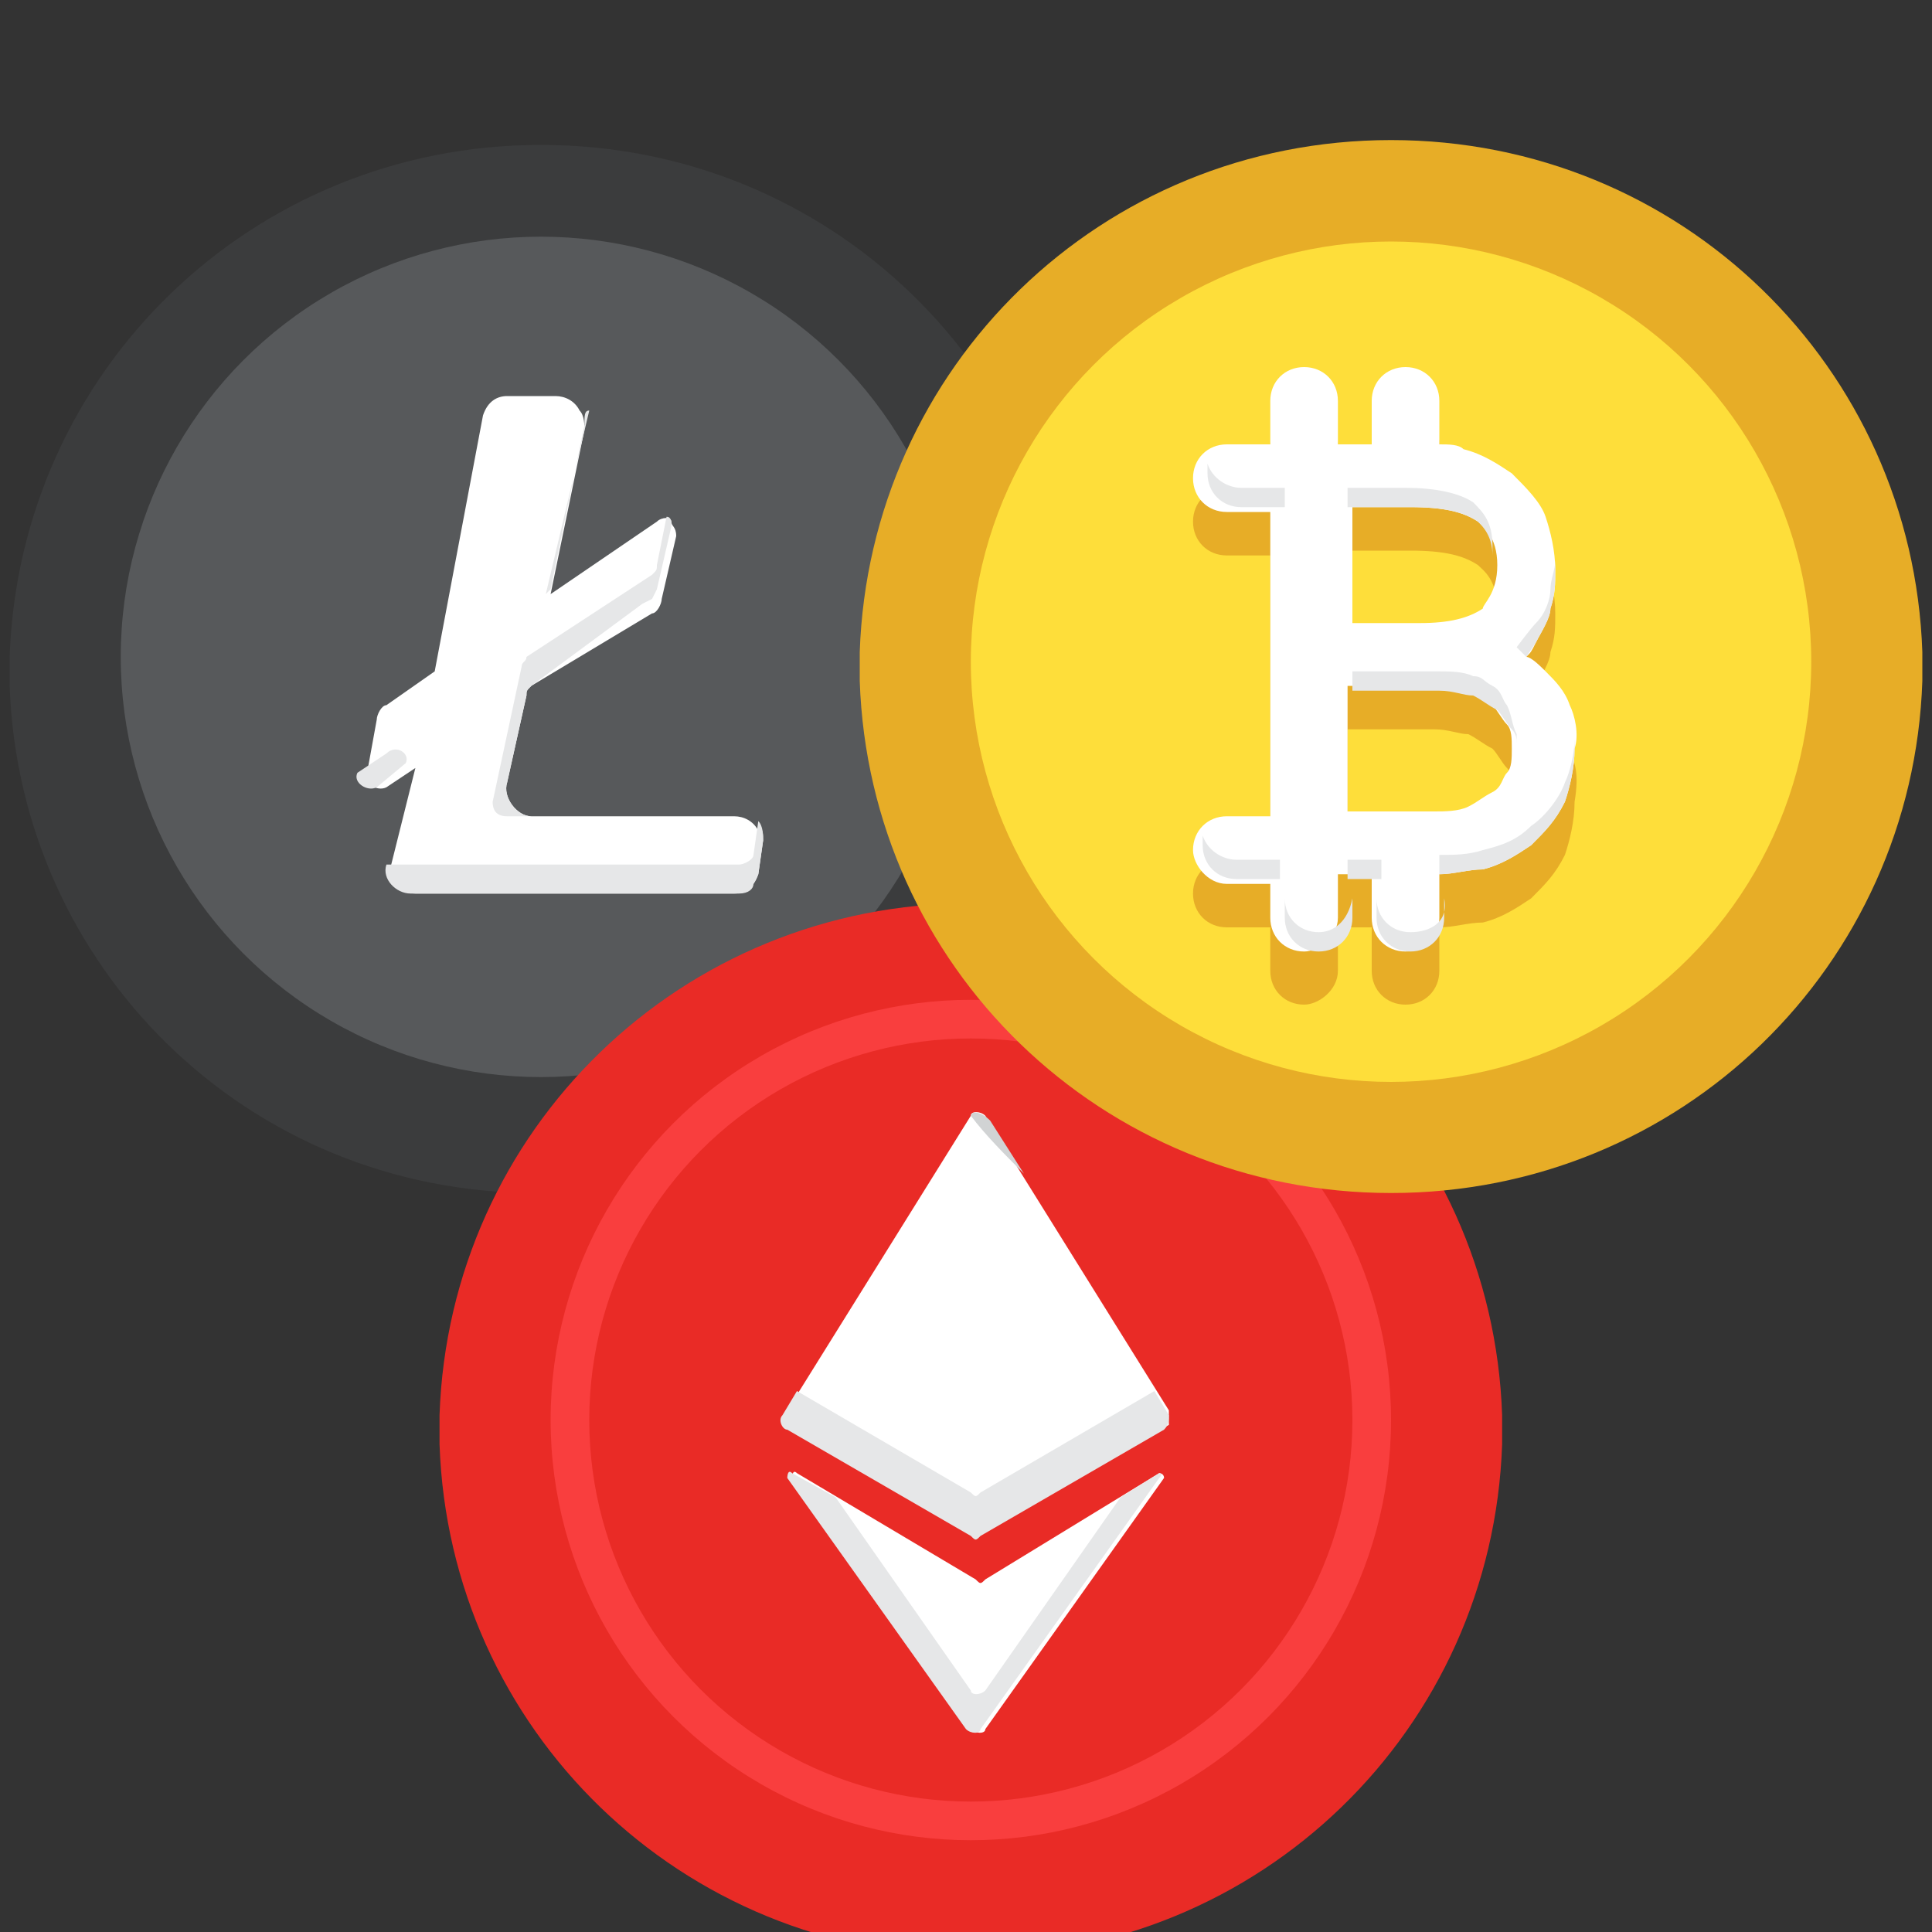 <?xml version="1.0" encoding="utf-8"?>
<!-- Generator: Adobe Illustrator 25.4.1, SVG Export Plug-In . SVG Version: 6.00 Build 0)  -->
<svg version="1.1" id="Layer_1" xmlns="http://www.w3.org/2000/svg" xmlns:xlink="http://www.w3.org/1999/xlink" x="0px" y="0px"
	 width="40px" height="40px" viewBox="0 0 40 40" style="enable-background:new 0 0 40 40;" xml:space="preserve">
<rect x="0" y="0" width="40" height="40" fill="#333333" stroke="none"/>
<style type="text/css">
	.st0{fill:#3B3C3D;}
	.st1{fill:#57595B;}
	.st2{fill:#FFFFFF;}
	.st3{fill:#E6E7E8;}
	.st4{fill:#E92B26;}
	.st5{fill:#F93E3E;}
	.st6{fill:#D1D3D4;}
	.st7{fill:#E7AD27;}
	.st8{fill:#FEDE3A;}
</style>
<path class="st0" d="M22.1,13.8c0,0.1,0,0.3,0,0.3c-0.2,5.9-5,10.6-11,10.6S0.4,20,0.2,14.2c0-0.1,0-0.3,0-0.3c0-0.1,0-0.3,0-0.3
	c0.2-5.9,5-10.6,11-10.6s10.8,4.7,11,10.6C22.1,13.6,22.1,13.7,22.1,13.8z"/>
<ellipse class="st1" cx="11.2" cy="13.6" rx="8.7" ry="8.7"/>
<path class="st2" d="M15.8,17.4l-0.1,0.7c-0.1,0.3-0.3,0.4-0.5,0.4H8.6c-0.3,0-0.6-0.3-0.5-0.6l0,0l0.5-2l-0.6,0.4
	c-0.2,0.1-0.5-0.1-0.4-0.3V16l0.2-1.1c0-0.1,0.1-0.3,0.2-0.3l1-0.7L10,8.6c0.1-0.3,0.3-0.4,0.5-0.4h1c0.2,0,0.4,0.1,0.5,0.3
	c0.1,0.1,0.1,0.3,0.1,0.4l-0.7,3.4l2.2-1.5c0.1-0.1,0.3-0.1,0.3,0s0.1,0.1,0.1,0.3l-0.3,1.3c0,0.1-0.1,0.3-0.2,0.3L11,14.2
	c-0.1,0.1-0.1,0.1-0.1,0.2l-0.4,1.8c-0.1,0.3,0.2,0.7,0.5,0.7h4.2c0.2,0,0.4,0.1,0.5,0.3C15.8,17.1,15.8,17.3,15.8,17.4L15.8,17.4z"
	/>
<g>
	<path class="st3" d="M15.8,17.4l-0.1,0.7l-0.1,0.2c0,0.1-0.1,0.2-0.3,0.2H8.5c-0.3,0-0.6-0.3-0.5-0.6h7.3c0.1,0,0.3-0.1,0.3-0.2
		l0.1-0.7C15.8,17.1,15.8,17.3,15.8,17.4z"/>
	<path class="st3" d="M13.9,10.9l-0.3,1.3l-0.1,0.2l-0.2,0.1L11,14.2c-0.1,0.1-0.1,0.1-0.1,0.2l-0.4,1.8c-0.1,0.3,0.2,0.7,0.5,0.7
		h-0.5c-0.2,0-0.3-0.1-0.3-0.3l0.6-2.8c0-0.1,0.1-0.1,0.1-0.2l2.6-1.7c0.1-0.1,0.1-0.1,0.1-0.2l0.2-1C13.9,10.7,13.9,10.8,13.9,10.9
		L13.9,10.9z"/>
	<path class="st3" d="M12.1,8.8l-0.7,3.4l-0.1,0.1l0.9-3.8C12.1,8.5,12.1,8.6,12.1,8.8z"/>
	<path class="st3" d="M8.4,15.8L8.4,15.8l-0.6,0.5c-0.2,0.1-0.5-0.1-0.4-0.3V16L8,15.6C8.2,15.4,8.5,15.6,8.4,15.8L8.4,15.8z"/>
</g>
<path class="st4" d="M31.1,29.6c0,0.1,0,0.3,0,0.3c-0.2,5.9-5,10.6-11,10.6s-10.8-4.7-11-10.6c0-0.1,0-0.3,0-0.3c0-0.1,0-0.3,0-0.3
	c0.2-5.9,5-10.6,11-10.6s10.8,4.7,11,10.6C31.1,29.3,31.1,29.4,31.1,29.6z"/>
<ellipse class="st5" cx="20.1" cy="29.4" rx="8.7" ry="8.7"/>
<ellipse class="st4" cx="20.1" cy="29.4" rx="7.9" ry="7.9"/>
<path class="st2" d="M24.2,29.2l-3.8-6.1c-0.1-0.1-0.3-0.1-0.3,0l-3.8,6.1c-0.1,0.1,0,0.3,0.1,0.3l3.8,2.2c0.1,0.1,0.1,0.1,0.2,0
	l3.8-2.2C24.2,29.5,24.2,29.4,24.2,29.2z"/>
<path class="st2" d="M24,30.5l-3.6,2.2c-0.1,0.1-0.1,0.1-0.2,0l-3.7-2.2c-0.1-0.1-0.1,0.1-0.1,0.1l3.7,5.2c0.1,0.1,0.3,0.1,0.3,0
	l3.7-5.2C24.1,30.5,24,30.5,24,30.5z"/>
<path class="st3" d="M23.9,28.8l-3.6,2.1c-0.1,0.1-0.1,0.1-0.2,0l-3.6-2.1l-0.3,0.5c-0.1,0.1,0,0.3,0.1,0.3l3.8,2.2
	c0.1,0.1,0.1,0.1,0.2,0l3.8-2.2c0.1-0.1,0.1-0.2,0.1-0.3L23.9,28.8z"/>
<path class="st3" d="M24,30.5L23.2,31l-2.8,4c-0.1,0.1-0.3,0.1-0.3,0l-2.8-4l-0.9-0.5c-0.1-0.1-0.1,0.1-0.1,0.1l3.7,5.2
	c0.1,0.1,0.3,0.1,0.3,0l3.7-5.2C24.1,30.5,24,30.5,24,30.5L24,30.5z"/>
<path class="st6" d="M20.1,23.1c0.3,0.4,0.7,0.8,1.1,1.2l-0.7-1.1C20.3,23,20.1,23,20.1,23.1z"/>
<path class="st7" d="M39.8,13.8c0,0.1,0,0.3,0,0.3c-0.2,5.9-5,10.6-11,10.6s-10.8-4.7-11-10.6c0-0.1,0-0.3,0-0.3c0-0.1,0-0.3,0-0.3
	c0.2-5.9,5-10.6,11-10.6s10.8,4.7,11,10.6C39.8,13.6,39.8,13.7,39.8,13.8z"/>
<ellipse class="st8" cx="28.8" cy="13.7" rx="8.7" ry="8.7"/>
<path class="st7" d="M32.5,15.5c-0.1-0.3-0.3-0.5-0.5-0.7c-0.1-0.1-0.3-0.3-0.4-0.3c0.1-0.1,0.1-0.1,0.2-0.3
	c0.1-0.2,0.3-0.5,0.3-0.7c0.1-0.3,0.1-0.5,0.1-0.8c0-0.4-0.1-0.8-0.2-1.1c-0.1-0.3-0.4-0.6-0.7-0.9c-0.3-0.2-0.6-0.4-1-0.5
	c-0.1-0.1-0.3-0.1-0.5-0.1V9.2c0-0.4-0.3-0.7-0.7-0.7c-0.4,0-0.7,0.3-0.7,0.7v0.9h-0.7V9.2c0-0.4-0.3-0.7-0.7-0.7
	c-0.4,0-0.7,0.3-0.7,0.7v0.9h-0.9c-0.4,0-0.7,0.3-0.7,0.7c0,0.4,0.3,0.7,0.7,0.7h0.9v6.3h-0.9c-0.4,0-0.7,0.3-0.7,0.7
	c0,0.4,0.3,0.7,0.7,0.7h0.9v0.9c0,0.4,0.3,0.7,0.7,0.7c0.3,0,0.7-0.3,0.7-0.7v-0.9h0.7v0.9c0,0.4,0.3,0.7,0.7,0.7
	c0.4,0,0.7-0.3,0.7-0.7v-0.9c0.3,0,0.6-0.1,0.9-0.1c0.4-0.1,0.7-0.3,1-0.5c0.3-0.3,0.5-0.5,0.7-0.9c0.1-0.3,0.2-0.7,0.2-1.1
	C32.7,16,32.6,15.8,32.5,15.5L32.5,15.5z M28.6,11.4h0.6c0.7,0,1.1,0.1,1.4,0.3c0.1,0.1,0.4,0.3,0.4,0.9c0,0.6-0.3,0.8-0.3,0.9
	c-0.3,0.2-0.7,0.3-1.3,0.3h-1.4v-2.4L28.6,11.4z M31.2,16.9c-0.1,0.1-0.1,0.3-0.3,0.4s-0.3,0.2-0.5,0.3c-0.2,0.1-0.5,0.1-0.7,0.1
	h-1.1h-0.7v-2.6h1.8c0.3,0,0.5,0.1,0.7,0.1c0.2,0.1,0.3,0.2,0.5,0.3c0.1,0.1,0.2,0.3,0.3,0.4c0.1,0.1,0.1,0.3,0.1,0.5
	C31.3,16.6,31.3,16.8,31.2,16.9L31.2,16.9z"/>
<path class="st2" d="M32.5,14.6c-0.1-0.3-0.3-0.5-0.5-0.7c-0.1-0.1-0.3-0.3-0.4-0.3c0.1-0.1,0.1-0.1,0.2-0.3
	c0.1-0.2,0.3-0.5,0.3-0.7c0.1-0.3,0.1-0.5,0.1-0.8c0-0.4-0.1-0.8-0.2-1.1c-0.1-0.3-0.4-0.6-0.7-0.9c-0.3-0.2-0.6-0.4-1-0.5
	c-0.1-0.1-0.3-0.1-0.5-0.1V8.3c0-0.4-0.3-0.7-0.7-0.7c-0.4,0-0.7,0.3-0.7,0.7v0.9h-0.7V8.3c0-0.4-0.3-0.7-0.7-0.7
	c-0.4,0-0.7,0.3-0.7,0.7v0.9h-0.9c-0.4,0-0.7,0.3-0.7,0.7c0,0.4,0.3,0.7,0.7,0.7h0.9v6.3h-0.9c-0.4,0-0.7,0.3-0.7,0.7
	c0,0.3,0.3,0.7,0.7,0.7h0.9V19c0,0.4,0.3,0.7,0.7,0.7c0.3,0,0.7-0.3,0.7-0.7v-0.9h0.7V19c0,0.4,0.3,0.7,0.7,0.7
	c0.4,0,0.7-0.3,0.7-0.7v-0.9c0.3,0,0.6-0.1,0.9-0.1c0.4-0.1,0.7-0.3,1-0.5c0.3-0.3,0.5-0.5,0.7-0.9c0.1-0.3,0.2-0.7,0.2-1.1
	C32.7,15.2,32.6,14.8,32.5,14.6L32.5,14.6z M28.6,10.5h0.6c0.7,0,1.1,0.1,1.4,0.3c0.1,0.1,0.4,0.3,0.4,0.9c0,0.6-0.3,0.8-0.3,0.9
	c-0.3,0.2-0.7,0.3-1.3,0.3h-1.4v-2.4C27.9,10.5,28.6,10.5,28.6,10.5z M31.2,16c-0.1,0.1-0.1,0.3-0.3,0.4s-0.3,0.2-0.5,0.3
	c-0.2,0.1-0.5,0.1-0.7,0.1h-1.1h-0.7v-2.6h1.8c0.3,0,0.5,0.1,0.7,0.1c0.2,0.1,0.3,0.2,0.5,0.3c0.1,0.1,0.2,0.3,0.3,0.4
	c0.1,0.1,0.1,0.3,0.1,0.5C31.3,15.7,31.3,15.9,31.2,16L31.2,16z"/>
<g>
	<path class="st3" d="M26.5,17.8h-0.9c-0.3,0-0.6-0.2-0.7-0.5c0,0.1,0,0.1,0,0.2c0,0.4,0.3,0.7,0.7,0.7h0.9V17.8L26.5,17.8z"/>
	<path class="st3" d="M31.8,12.9c-0.1,0.1-0.4,0.5-0.4,0.5l0.2,0.2l0.2-0.3c0.1-0.2,0.3-0.5,0.3-0.7c0.1-0.3,0.1-0.5,0.1-0.8
		c0-0.1,0-0.1,0-0.2c0,0.2-0.1,0.4-0.1,0.6C32.1,12.4,32,12.7,31.8,12.9z"/>
	<path class="st3" d="M27.9,10.1v0.4h0.7h0.6c0.7,0,1.1,0.1,1.4,0.3c0.1,0.1,0.3,0.3,0.3,0.7c0-0.1,0-0.1,0-0.2
		c0-0.5-0.2-0.7-0.4-0.9c-0.3-0.2-0.8-0.3-1.4-0.3h-0.5C28.6,10.1,27.9,10.1,27.9,10.1z"/>
	<path class="st3" d="M31.2,14.6c-0.1-0.1-0.1-0.3-0.3-0.4S30.7,14,30.5,14c-0.2-0.1-0.5-0.1-0.7-0.1h-1.8v0.4h1.8
		c0.3,0,0.5,0.1,0.7,0.1c0.2,0.1,0.3,0.2,0.5,0.3c0.1,0.1,0.2,0.3,0.3,0.4c0.1,0.1,0.1,0.2,0.1,0.3c0-0.1,0-0.1,0-0.2
		C31.3,15,31.3,14.8,31.2,14.6z"/>
	<path class="st3" d="M25.7,10.5h0.9v-0.4h-0.9c-0.3,0-0.6-0.2-0.7-0.5c0,0.1,0,0.1,0,0.2C25,10.2,25.3,10.5,25.7,10.5L25.7,10.5z"
		/>
	<path class="st3" d="M29.2,19.3c-0.4,0-0.7-0.3-0.7-0.7v0.4c0,0.4,0.3,0.7,0.7,0.7c0.4,0,0.7-0.3,0.7-0.7v-0.4
		C30,19.1,29.6,19.3,29.2,19.3z"/>
	<path class="st3" d="M27.3,19.3c-0.4,0-0.7-0.3-0.7-0.7v0.4c0,0.4,0.3,0.7,0.7,0.7c0.4,0,0.7-0.3,0.7-0.7v-0.4
		C27.9,19.1,27.6,19.3,27.3,19.3z"/>
	<path class="st3" d="M32.4,16.2c-0.1,0.3-0.4,0.7-0.7,0.9c-0.3,0.3-0.6,0.4-1,0.5c-0.3,0.1-0.6,0.1-0.9,0.1v0.4
		c0.3,0,0.6-0.1,0.9-0.1c0.4-0.1,0.7-0.3,1-0.5c0.3-0.3,0.5-0.5,0.7-0.9c0.1-0.3,0.2-0.7,0.2-1.1c0-0.1,0-0.1,0-0.2
		C32.6,15.6,32.5,16,32.4,16.2z"/>
	<path class="st3" d="M28.6,17.8h-0.7l0,0v0.4h0.7V17.8z"/>
</g>
</svg>
